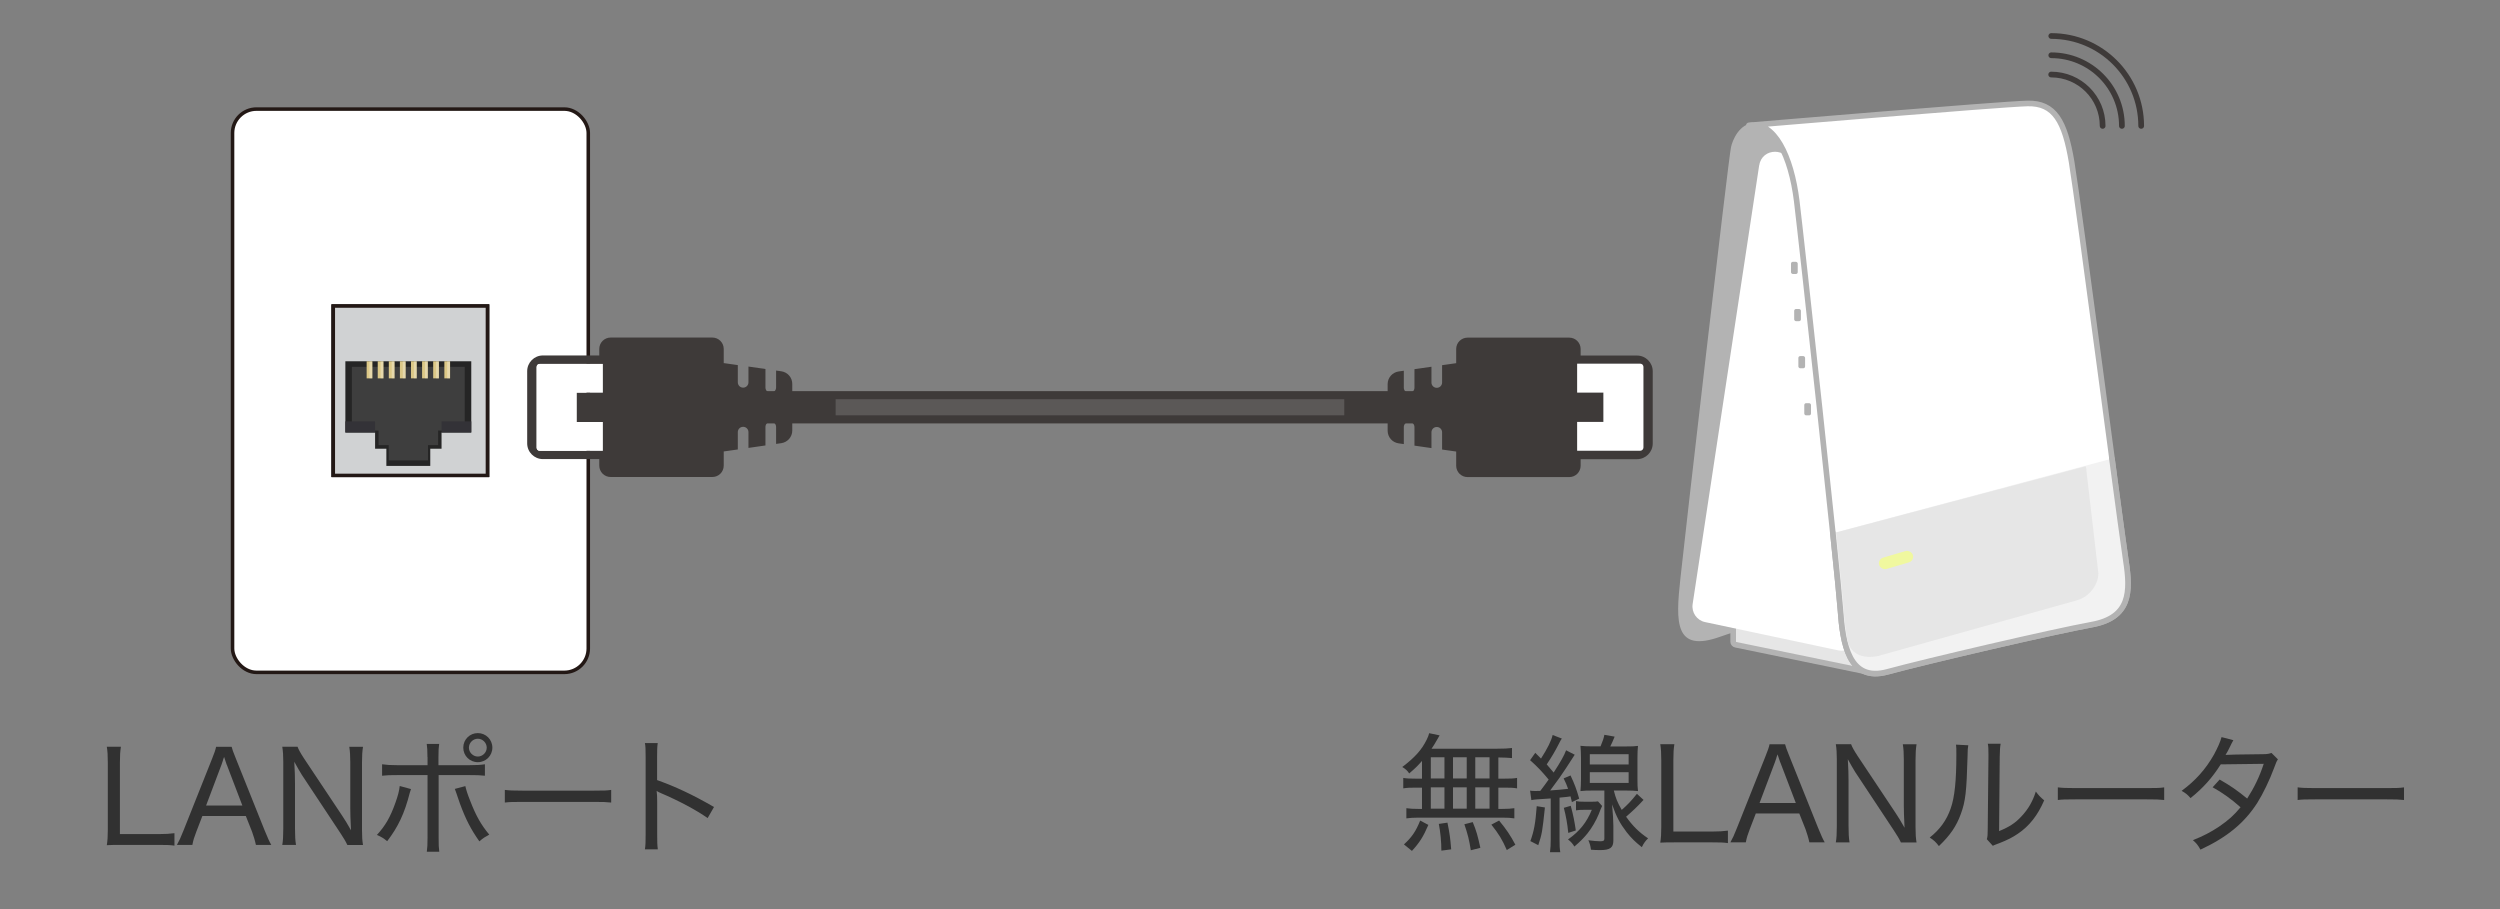 <?xml version="1.0" encoding="UTF-8"?>
<svg id="_レイヤー_1" data-name="レイヤー 1" xmlns="http://www.w3.org/2000/svg" width="275" height="100" viewBox="0 0 275 100">
  <rect x="0" y="0" width="275" height="100" fill="#808080" stroke="none"/>
  <defs>
    <style>
      .cls-1 {
        fill: #313131;
      }

      .cls-2 {
        fill: #d0d2d3;
      }

      .cls-2, .cls-3, .cls-4, .cls-5, .cls-6, .cls-7 {
        stroke-miterlimit: 10;
      }

      .cls-2, .cls-4 {
        stroke: #231815;
        stroke-width: .39px;
      }

      .cls-8 {
        fill: #3e3a39;
      }

      .cls-9 {
        fill: #252525;
      }

      .cls-10 {
        fill: #3e3e3e;
      }

      .cls-11, .cls-12, .cls-13 {
        fill: #fff;
      }

      .cls-14 {
        fill: #333237;
      }

      .cls-12, .cls-3, .cls-15 {
        stroke-linecap: round;
      }

      .cls-12, .cls-6, .cls-15 {
        stroke: #b3b3b3;
        stroke-width: .62px;
      }

      .cls-12, .cls-15 {
        stroke-linejoin: round;
      }

      .cls-3 {
        stroke-width: .63px;
      }

      .cls-3, .cls-4, .cls-5, .cls-7 {
        fill: none;
      }

      .cls-3, .cls-5 {
        stroke: #3e3a39;
      }

      .cls-13 {
        opacity: .3;
      }

      .cls-16 {
        fill: #f0f89f;
      }

      .cls-17 {
        fill: #dcc887;
      }

      .cls-5 {
        stroke-width: 3.55px;
      }

      .cls-6, .cls-18 {
        fill: #e6e6e6;
      }

      .cls-19 {
        fill: #b3b3b3;
      }

      .cls-15 {
        fill: #f2f2f2;
      }

      .cls-20 {
        fill: #040000;
      }

      .cls-7 {
        stroke: #5b5857;
        stroke-width: 1.77px;
      }
    </style>
  </defs>
  <g>
    <path class="cls-19" d="M184.84,63.67c-.52,4.8-.65,8.18,4.41,6.36s15.32-4.67,15.32-4.67l-5.14-52.15s-2.9.3-6.35.3c-1.79,0-2.53,2.01-2.67,2.68-.32,1.54-5.06,42.67-5.57,47.48Z"/>
    <path class="cls-6" d="M205.15,73.85l-14.23-2.93c-.15-.03-.27-.17-.27-.32v-2.85c0-.15.12-.24.27-.21l14.23,2.93c.15.03.27.17.27.32v2.85c0,.15-.12.24-.27.21Z"/>
    <path class="cls-11" d="M193.51,18.18l-7.32,48.27c-.14.92.46,1.79,1.37,1.98l14.65,3.11c1.19.25,2.27-.76,2.1-1.96l-7.32-51.38c-.29-2-3.17-2.01-3.47-.02Z"/>
    <path class="cls-12" d="M223.03,11.38c2.97-.07,4.1,1.96,4.85,6.45.77,4.62,5.45,40.5,5.97,43.87s.52,6.23-3.76,7.01c-4.28.78-18.17,4.02-22.46,5.19-4.28,1.17-4.93-3.12-5.19-6.88s-4.27-40.61-4.8-44.91c-.61-4.92-2.47-8.85-5.26-8.32,0,0,27.54-2.33,30.66-2.41Z"/>
    <path class="cls-15" d="M232.31,50.45c.57,4.3,1.4,10.35,1.54,11.25.52,3.37.52,6.23-3.76,7.01-4.28.78-18.17,4.02-22.46,5.19-4.28,1.17-4.93-3.12-5.19-6.88-.07-.97-.38-4.13-.82-8.37"/>
    <path class="cls-18" d="M206.76,72.11l21.68-6.07c1.31-.33,2.38-1.67,2.38-2.98l-1.3-11.16c0-.22-.03-.42-.09-.61l-27.46,7.28c.44,4.23.77,7.4.82,8.37.08,1.51.41,3.43.41,3.43.29,1.41,1.48,2.22,3.56,1.76Z"/>
    <g>
      <rect class="cls-19" x="197.01" y="28.8" width=".74" height="1.34" rx=".2" ry=".2"/>
      <rect class="cls-19" x="197.36" y="33.99" width=".74" height="1.34" rx=".2" ry=".2"/>
      <rect class="cls-19" x="197.82" y="39.17" width=".74" height="1.34" rx=".2" ry=".2"/>
      <rect class="cls-19" x="198.47" y="44.35" width=".74" height="1.34" rx=".2" ry=".2"/>
    </g>
    <rect class="cls-16" x="206.63" y="60.95" width="3.87" height="1.3" rx=".65" ry=".65" transform="translate(-8.91 61.28) rotate(-16.37)"/>
  </g>
  <g>
    <g>
      <rect class="cls-11" x="25.58" y="12" width="39.13" height="61.96" rx="2.63" ry="2.63"/>
      <rect class="cls-4" x="25.58" y="12" width="39.13" height="61.96" rx="2.63" ry="2.63"/>
    </g>
    <g>
      <rect class="cls-20" x="36.45" y="33.48" width="17.38" height="18.99"/>
      <rect class="cls-2" x="36.66" y="33.66" width="16.96" height="18.64"/>
      <polygon class="cls-9" points="41.26 47.58 41.26 49.36 42.5 49.36 42.5 51.25 47.33 51.25 47.33 49.36 48.57 49.36 48.57 47.58 51.84 47.58 51.84 39.74 37.99 39.74 37.99 47.58 41.26 47.58"/>
      <polygon class="cls-10" points="41.64 47.36 41.64 48.96 42.76 48.96 42.76 50.64 47.08 50.64 47.08 48.96 48.19 48.96 48.19 47.36 51.12 47.36 51.12 40.35 38.71 40.35 38.71 47.36 41.64 47.36"/>
      <rect class="cls-14" x="48.57" y="46.35" width="3.27" height="1.22"/>
      <rect class="cls-14" x="37.99" y="46.35" width="3.27" height="1.22"/>
      <g>
        <rect class="cls-17" x="48.88" y="39.74" width=".63" height="1.88"/>
        <rect class="cls-13" x="49.19" y="39.74" width=".31" height="1.88"/>
        <rect class="cls-17" x="47.65" y="39.74" width=".63" height="1.88"/>
        <rect class="cls-13" x="47.97" y="39.74" width=".31" height="1.88"/>
        <rect class="cls-17" x="46.43" y="39.74" width=".63" height="1.88"/>
        <rect class="cls-13" x="46.75" y="39.74" width=".31" height="1.88"/>
        <rect class="cls-17" x="45.21" y="39.74" width=".63" height="1.88"/>
        <rect class="cls-13" x="45.53" y="39.74" width=".31" height="1.88"/>
        <rect class="cls-17" x="43.99" y="39.74" width=".63" height="1.88"/>
        <rect class="cls-13" x="44.31" y="39.74" width=".31" height="1.88"/>
        <rect class="cls-17" x="42.77" y="39.74" width=".63" height="1.88"/>
        <rect class="cls-13" x="43.09" y="39.74" width=".31" height="1.88"/>
        <rect class="cls-17" x="41.55" y="39.74" width=".63" height="1.88"/>
        <rect class="cls-13" x="41.87" y="39.74" width=".31" height="1.88"/>
        <rect class="cls-17" x="40.33" y="39.74" width=".63" height="1.88"/>
        <rect class="cls-13" x="40.64" y="39.74" width=".31" height="1.88"/>
      </g>
    </g>
  </g>
  <g>
    <line class="cls-5" x1="73.04" y1="44.8" x2="159.4" y2="44.8"/>
    <line class="cls-7" x1="73.04" y1="44.8" x2="159.4" y2="44.8"/>
  </g>
  <g>
    <path class="cls-8" d="M65.92,38.38v.72s-6.2,0-6.2,0c-.96,0-1.73.78-1.73,1.73v7.94c0,.96.78,1.73,1.73,1.73h6.2s0,.72,0,.72c0,.69.56,1.25,1.25,1.25h11.19c.69,0,1.25-.56,1.25-1.25v-1.56s1.55-.22,1.55-.22v-1.91c0-.32.26-.58.58-.58h.01c.32,0,.58.26.58.58v1.74s1.87-.27,1.87-.27v-2.04c0-.32.26-.58.58-.58h.01c.32,0,.58.26.58.58v1.87s.57-.08.57-.08c.69-.1,1.21-.69,1.21-1.39v-.16s0-1.43,0-1.43h4.77s0-1.95,0-1.95h-4.77s0-1.43,0-1.43v-.16c0-.7-.51-1.29-1.21-1.39l-.57-.08v1.87c0,.32-.26.58-.58.58h-.01c-.32,0-.58-.26-.58-.58v-2.04s-1.87-.27-1.87-.27v1.74c0,.32-.26.58-.58.58h-.01c-.32,0-.58-.26-.58-.58v-1.9s-1.55-.22-1.55-.22v-1.56c0-.69-.56-1.25-1.25-1.25h-11.19c-.69,0-1.25.56-1.25,1.25ZM66.31,40.02v3.17s-2.89,0-2.89,0v3.23s2.89,0,2.89,0v3.17s-6.94,0-6.94,0c-.19,0-.34-.15-.34-.34v-8.88c0-.19.15-.34.34-.34h6.94Z"/>
    <path class="cls-11" d="M66.31,40.02v3.17s-2.89,0-2.89,0v3.23s2.89,0,2.89,0v3.17s-6.94,0-6.94,0c-.19,0-.34-.15-.34-.34v-8.88c0-.19.15-.34.34-.34h6.94Z"/>
  </g>
  <g>
    <path class="cls-8" d="M173.87,51.23v-.72s6.2,0,6.2,0c.96,0,1.73-.78,1.73-1.73v-7.94c0-.96-.78-1.73-1.73-1.73h-6.2s0-.72,0-.72c0-.69-.56-1.25-1.25-1.25h-11.19c-.69,0-1.25.56-1.25,1.25v1.56s-1.55.22-1.55.22v1.91c0,.32-.26.58-.58.58h-.01c-.32,0-.58-.26-.58-.58v-1.74s-1.87.27-1.87.27v2.04c0,.32-.26.58-.58.58h-.01c-.32,0-.58-.26-.58-.58v-1.87s-.57.08-.57.08c-.69.1-1.21.69-1.21,1.39v.16s0,1.43,0,1.43h-4.77s0,1.95,0,1.95h4.77s0,1.43,0,1.43v.16c0,.7.51,1.29,1.21,1.39l.57.08v-1.87c0-.32.26-.58.58-.58h.01c.32,0,.58.26.58.58v2.04s1.87.27,1.87.27v-1.74c0-.32.26-.58.58-.58h.01c.32,0,.58.26.58.58v1.9s1.55.22,1.55.22v1.56c0,.69.56,1.25,1.25,1.25h11.19c.69,0,1.25-.56,1.25-1.25ZM173.49,49.58v-3.17s2.89,0,2.89,0v-3.23s-2.89,0-2.89,0v-3.17s6.94,0,6.94,0c.19,0,.34.15.34.34v8.88c0,.19-.15.34-.34.34h-6.94Z"/>
    <path class="cls-11" d="M173.49,49.58v-3.17s2.89,0,2.89,0v-3.23s-2.89,0-2.89,0v-3.17s6.94,0,6.94,0c.19,0,.34.15.34.34v8.88c0,.19-.15.34-.34.34h-6.94Z"/>
  </g>
  <g>
    <path class="cls-1" d="M13.36,92.94c-.73,0-1.09,0-1.61.03.08-.5.11-.98.11-1.71v-7.34c0-.81-.03-1.27-.11-1.78h1.55c-.08.55-.11.92-.11,1.77v7.84h4.26c.77,0,1.18-.03,1.74-.1v1.37c-.48-.07-.88-.08-1.74-.08h-4.09Z"/>
    <path class="cls-1" d="M28.15,92.94c-.1-.48-.27-1.02-.42-1.44l-.69-1.74h-4.78l-.67,1.74c-.22.57-.34.94-.43,1.44h-1.7c.25-.45.41-.78.74-1.62l3.12-7.84c.27-.67.38-.99.45-1.33h1.71c.07.28.14.49.48,1.33l3.14,7.84c.35.85.53,1.26.74,1.62h-1.69ZM24.94,84.13q-.04-.13-.29-.87c-.07.2-.13.36-.15.46-.07.2-.11.34-.14.41l-1.69,4.48h3.99l-1.71-4.48Z"/>
    <path class="cls-1" d="M32.73,82.14c.11.31.32.69.74,1.33l4.17,6.26c.24.35.66,1.04.97,1.6-.06-1.12-.08-1.98-.08-2.42v-5.07c0-.71-.03-1.19-.11-1.69h1.51c-.08.52-.11.95-.11,1.71v7.45c0,.73.03,1.16.11,1.64h-1.72c-.21-.45-.38-.71-.78-1.33l-4.23-6.39c-.15-.24-.59-.98-.83-1.44.06.85.08,1.83.08,2.42v4.94c0,.8.03,1.32.11,1.79h-1.51c.08-.43.11-.99.11-1.79v-7.37c0-.67-.03-1.12-.11-1.64h1.68Z"/>
    <path class="cls-1" d="M45.21,86.8c-.06.15-.07.18-.13.39-.57,2.27-1.29,3.78-2.49,5.34-.45-.36-.62-.46-1.13-.69.91-.98,1.48-1.96,2.03-3.52.28-.78.42-1.3.48-1.86l1.25.34ZM47.02,83.27c0-.73-.03-1.08-.08-1.44h1.37c-.06.41-.08.71-.08,1.47v.87h3.39c.84,0,1.25-.03,1.72-.1v1.26c-.56-.06-.87-.07-1.69-.07h-3.4v6.85c0,.84.01,1.13.07,1.58h-1.37c.06-.42.08-.81.08-1.58v-6.85h-3.32c-.8,0-1.15.01-1.68.07v-1.26c.49.07.9.1,1.69.1h3.31v-.9ZM51.19,86.48c.1.43.22.83.52,1.58.63,1.64,1.2,2.66,2.11,3.75-.49.27-.66.36-1.09.74-.94-1.34-1.49-2.4-2.14-4.16-.14-.41-.28-.8-.41-1.2-.07-.22-.08-.25-.15-.41l1.16-.31ZM54.16,82.24c0,.88-.71,1.6-1.6,1.6s-1.6-.71-1.6-1.6.71-1.6,1.6-1.6,1.6.71,1.6,1.6ZM51.58,82.24c0,.53.45.98.98.98s.98-.45.98-.98-.45-.98-.98-.98-.98.45-.98.98Z"/>
    <path class="cls-1" d="M55.54,86.89c.45.06.97.08,1.93.08h7.87c1.12,0,1.4-.01,1.89-.08v1.39c-.53-.06-.94-.07-1.91-.07h-7.84c-1.11,0-1.46.01-1.95.07v-1.39Z"/>
    <path class="cls-1" d="M70.94,93.43c.07-.46.08-.83.08-1.62v-8.53c0-.84-.01-1.18-.08-1.54h1.41c-.06.41-.07.8-.07,1.58v2.49c1.97.7,3.88,1.58,6.26,2.96l-.7,1.22c-1.23-.87-3.17-1.91-5.15-2.75-.21-.1-.27-.11-.46-.24.04.35.06.59.06,1.15v3.66c0,.74.01,1.19.07,1.62h-1.41Z"/>
  </g>
  <g>
    <path class="cls-1" d="M156.43,83.69c-.43.5-.73.8-1.42,1.39-.17-.28-.38-.48-.76-.71,1.37-1.04,2.12-1.86,2.69-3.01.13-.27.22-.49.27-.71l1.15.24q-.1.15-.32.55c-.2.36-.36.62-.57.92h7.09c.88,0,1.36-.03,1.76-.08v1.11c-.5-.04-.71-.06-1.5-.07v2.33h.7c.62,0,.97-.01,1.36-.08v1.15c-.41-.07-.76-.08-1.36-.08h-.7v2.34h.42c.63,0,.99-.03,1.34-.08v1.12c-.38-.06-.76-.08-1.33-.08h-9.25c-.55,0-.91.03-1.3.08v-1.12c.39.06.76.08,1.36.08h.36v-2.34h-.69c-.59,0-.94.01-1.37.08v-1.15c.39.07.74.08,1.37.08h.69v-1.93ZM154.44,92.88c.88-.81,1.3-1.43,1.78-2.62l.9.48c-.56,1.3-.97,1.95-1.81,2.86l-.87-.71ZM157.39,85.63h1.5v-2.33h-1.5v2.33ZM157.39,88.95h1.5v-2.34h-1.5v2.34ZM158.55,93.57c0-.99-.1-2.02-.28-2.94l.95-.14c.24,1.15.32,1.78.41,2.94l-1.08.14ZM161.34,85.63v-2.33h-1.51v2.33h1.51ZM161.34,88.95v-2.34h-1.51v2.34h1.51ZM161.79,93.53c-.18-1.16-.35-1.81-.71-2.86l.92-.24c.41.99.53,1.44.84,2.83l-1.05.27ZM163.85,85.63v-2.33h-1.57v2.33h1.57ZM163.85,88.95v-2.34h-1.57v2.34h1.57ZM165.75,93.51c-.5-1.15-.88-1.77-1.7-2.8l.85-.45c.81.98,1.25,1.64,1.79,2.66l-.95.59Z"/>
    <path class="cls-1" d="M168.31,86.97c.2.03.32.04.55.04q.24,0,.57-.01.53-.69.92-1.25c-.73-.88-1.25-1.43-2.04-2.13l.57-.81c.32.32.38.38.63.63.73-1.13,1.15-2,1.28-2.59l1.01.39c-.1.14-.17.27-.32.57-.41.8-.79,1.46-1.34,2.27.32.38.45.52.76.9.74-1.13,1.19-1.93,1.37-2.45l.95.49q-.38.56-.98,1.51c-.45.7-.91,1.34-1.72,2.42.85-.06,1.32-.1,1.97-.18-.15-.43-.24-.63-.49-1.15l.76-.32c.48,1.04.63,1.44.95,2.55l-.8.38c-.07-.31-.11-.45-.15-.63q-.15.01-.42.06c-.21.03-.36.04-.79.08v4.58c0,.63.01,1.01.08,1.42h-1.13c.06-.45.08-.85.08-1.43v-4.48q-.32.03-1.51.1c-.24.01-.38.04-.62.08l-.14-1.04ZM169.94,88.82c-.28,2.66-.32,2.91-.73,4.15l-.87-.45c.41-1.12.56-1.98.7-3.84l.9.14ZM172.78,88.63c.28,1.04.42,1.74.56,2.72l-.83.27c-.1-1.01-.25-1.85-.49-2.76l.76-.22ZM176.24,88.64q-.17.35-.38.92c-.28.69-.77,1.54-1.25,2.13-.41.5-.8.9-1.43,1.43-.17-.29-.36-.52-.7-.78,1.29-.91,2.04-1.86,2.62-3.26h-.83c-.41,0-.62.01-.91.06v-1.02c.28.06.48.07.94.07h.78c.35,0,.53-.01.7-.04l.45.5ZM176.06,82.1c.25-.59.35-.9.42-1.27l1.13.2c-.17.42-.29.71-.48,1.08h1.72c.64,0,.98-.01,1.33-.06-.04.39-.06.71-.06,1.34v2.33c0,.6.01.92.06,1.3-.39-.04-.76-.06-1.32-.06h-1.34c.21.84.39,1.29.87,2.13.64-.56,1.07-1.01,1.67-1.77l.73.67c-.74.8-1.25,1.27-1.92,1.85.73,1.02,1.42,1.71,2.42,2.38-.28.27-.46.5-.69.97-.74-.59-1.15-.99-1.67-1.65-.74-.97-1.12-1.68-1.6-3.05.1,1.05.13,1.78.14,2.35v1.61c0,.8-.36,1.06-1.44,1.06-.27,0-.8-.01-1.02-.04-.07-.48-.14-.7-.29-1.04.52.07.94.11,1.3.11s.46-.06.46-.29v-5.29h-1.29c-.56,0-.97.01-1.34.06.03-.35.06-.78.06-1.32v-2.33c0-.53-.03-.97-.06-1.33.35.04.69.06,1.33.06h.87ZM174.88,84.09h4.27v-1.13h-4.27v1.13ZM174.88,86.12h4.27v-1.18h-4.27v1.18Z"/>
    <path class="cls-1" d="M184.24,92.66c-.73,0-1.09,0-1.61.03.08-.5.11-.98.11-1.71v-7.34c0-.81-.03-1.27-.11-1.78h1.55c-.08.55-.11.92-.11,1.77v7.84h4.26c.77,0,1.18-.03,1.74-.1v1.37c-.48-.07-.88-.08-1.74-.08h-4.09Z"/>
    <path class="cls-1" d="M199.03,92.66c-.1-.48-.27-1.02-.42-1.44l-.69-1.74h-4.78l-.67,1.74c-.22.57-.34.94-.43,1.44h-1.7c.25-.45.41-.78.74-1.62l3.12-7.84c.27-.67.38-.99.45-1.33h1.71c.07.28.14.49.48,1.33l3.14,7.84c.35.85.53,1.26.74,1.62h-1.69ZM195.82,83.85q-.04-.13-.29-.87c-.07.2-.13.36-.15.46-.07.2-.11.34-.14.41l-1.69,4.48h3.99l-1.71-4.48Z"/>
    <path class="cls-1" d="M203.62,81.86c.11.31.32.69.74,1.33l4.17,6.26c.24.35.66,1.04.97,1.6-.06-1.12-.08-1.98-.08-2.42v-5.07c0-.71-.03-1.19-.11-1.69h1.51c-.08.52-.11.95-.11,1.71v7.45c0,.73.03,1.16.11,1.64h-1.72c-.21-.45-.38-.71-.78-1.33l-4.23-6.39c-.15-.24-.59-.98-.83-1.44.06.85.08,1.83.08,2.42v4.94c0,.8.03,1.32.11,1.79h-1.51c.08-.43.11-.99.11-1.79v-7.37c0-.67-.03-1.12-.11-1.64h1.68Z"/>
    <path class="cls-1" d="M216.51,81.99c-.06.35-.06.36-.08,1.23-.11,3.88-.22,4.9-.74,6.32-.48,1.33-1.16,2.33-2.41,3.53-.36-.46-.52-.62-1.01-.94,1.13-.9,1.85-1.89,2.31-3.21.43-1.23.62-3.03.62-5.9,0-.69,0-.77-.04-1.11l1.36.07ZM220.07,81.82c-.07.41-.08.63-.1,1.46l-.07,8.14c1.11-.45,1.78-.88,2.46-1.62.74-.78,1.25-1.67,1.58-2.73.34.45.48.59.92.97-.71,1.65-1.64,2.83-2.89,3.67-.6.41-1.16.69-1.97,1.01-.17.06-.31.11-.45.17-.17.07-.21.08-.34.15l-.66-.73c.08-.27.1-.45.1-1.11l.08-7.93v-.31c0-.55-.01-.87-.07-1.15h1.39Z"/>
    <path class="cls-1" d="M226.37,86.61c.45.06.97.08,1.93.08h7.87c1.12,0,1.4-.01,1.89-.08v1.39c-.53-.06-.94-.07-1.91-.07h-7.84c-1.11,0-1.46.01-1.95.07v-1.39Z"/>
    <path class="cls-1" d="M245.68,81.4q-.15.25-.46.9c-.15.31-.29.55-.41.74q.21-.04,4.13-.08c.41,0,.67-.04.92-.14l.71.71c-.15.24-.18.28-.41.92-.5,1.36-1.23,2.87-1.86,3.87-1.42,2.21-3.31,3.77-6.25,5.14-.29-.52-.43-.69-.83-1.04,1.19-.48,1.93-.87,2.86-1.48,1.07-.73,1.68-1.29,2.38-2.14-1.01-.9-1.98-1.6-3.07-2.2l.77-.85c1.18.67,1.89,1.16,3.03,2.09.76-1.18,1.36-2.41,1.82-3.82l-4.73.06c-.95,1.5-1.93,2.59-3.32,3.71-.34-.39-.5-.52-.98-.8,1.53-1.12,2.66-2.4,3.56-3.99.43-.8.7-1.42.83-1.92l1.3.34Z"/>
    <path class="cls-1" d="M252.75,86.61c.45.06.97.08,1.93.08h7.87c1.12,0,1.4-.01,1.89-.08v1.39c-.53-.06-.94-.07-1.91-.07h-7.84c-1.11,0-1.46.01-1.95.07v-1.39Z"/>
  </g>
  <g>
    <path class="cls-3" d="M231.29,13.85c0-3.12-2.53-5.65-5.66-5.65"/>
    <path class="cls-3" d="M233.41,13.85c0-4.29-3.48-7.77-7.77-7.77"/>
    <path class="cls-3" d="M235.53,13.85c0-5.46-4.43-9.89-9.89-9.89"/>
  </g>
</svg>